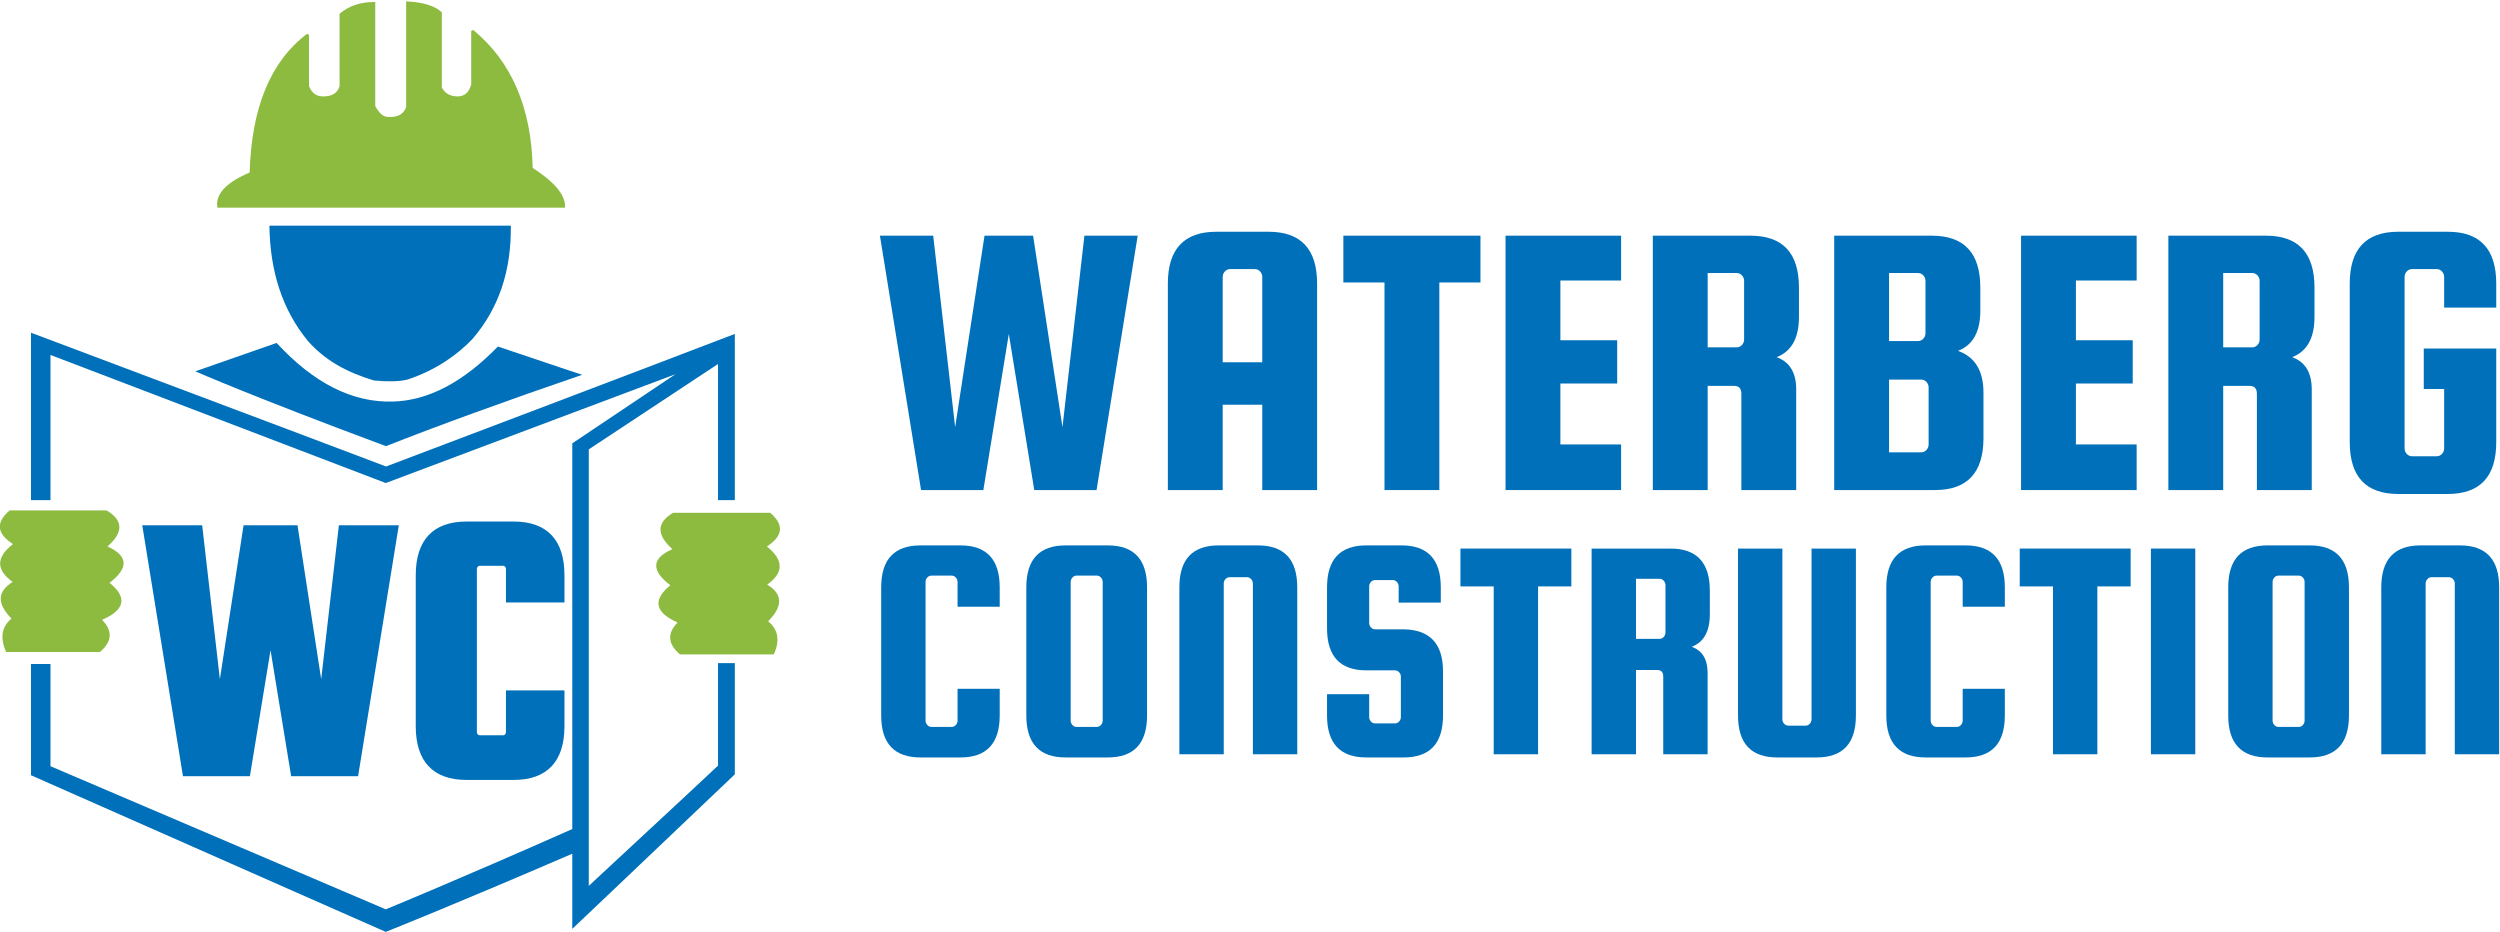 <?xml version="1.0" encoding="UTF-8" standalone="no"?>
<!DOCTYPE svg PUBLIC "-//W3C//DTD SVG 1.1//EN" "http://www.w3.org/Graphics/SVG/1.1/DTD/svg11.dtd">
<svg width="100%" height="100%" viewBox="0 0 1735 647" version="1.1" xmlns="http://www.w3.org/2000/svg" xmlns:xlink="http://www.w3.org/1999/xlink" xml:space="preserve" xmlns:serif="http://www.serif.com/" style="fill-rule:evenodd;clip-rule:evenodd;stroke-miterlimit:2;">
    <g transform="matrix(1,0,0,1,-14383,-898.245)">
        <g transform="matrix(2.42,0,0,2.608,13951.4,0)">
            <g transform="matrix(0.086,0,0,0.08,175.023,341.755)">
                <path d="M1811,594C1883,640 1919,682 1919,720L767,720C762,679 798,642 875,610C881,393 944,240 1065,149L1065,320C1074,344 1090,357 1113,358C1147,359 1168,346 1175,320L1175,81C1205,56 1242,44 1286,44L1286,387C1300,413 1315,426 1331,426C1365,429 1388,417 1397,390L1397,42C1450,45 1487,57 1508,76L1508,325C1519,347 1538,358 1565,358C1589,358 1606,344 1614,315L1614,136C1741,240 1807,393 1811,594Z" style="fill:rgb(140,187,64);stroke:rgb(140,187,64);stroke-width:8px;"/>
            </g>
        </g>
        <g transform="matrix(2.42,0,0,2.608,13951.4,0)">
            <g transform="matrix(0.086,0,0,0.08,175.023,341.755)">
                <path d="M1397,1296C1368,1303 1331,1303 1286,1299C1195,1272 1121,1231 1065,1167C981,1065 939,937 937,784L1742,784C1744,934 1702,1059 1614,1161C1567,1210 1497,1263 1397,1296Z" style="fill:rgb(0,112,186);"/>
            </g>
        </g>
        <g transform="matrix(2.42,0,0,2.608,13951.4,0)">
            <g transform="matrix(0.086,0,0,0.08,175.023,341.755)">
                <path d="M689.949,1268.48C864.949,1207.48 961,1174 961,1174C1085,1308 1214,1373 1349,1369C1466,1366 1583,1305 1699,1186C1886,1249 1980,1280 1980,1280C1728,1366 1492.72,1451.38 1325.72,1517.38C888.722,1355.38 689.949,1268.48 689.949,1268.48Z" style="fill:rgb(0,112,186);"/>
            </g>
        </g>
        <g transform="matrix(2.42,0,0,2.608,13951.4,0)">
            <g transform="matrix(0.086,0,0,0.08,175.023,341.755)">
                <path d="M82,1843C27,1808 24,1771 71,1731L394,1731C450,1764 451,1804 397,1851C466,1882 469,1922 404,1972C464,2020 456,2062 379,2095C415,2132 413,2167 372,2202L59,2202C38,2155 44,2118 77,2091C28,2041 29,2001 81,1969C25,1929 25,1887 82,1843Z" style="fill:rgb(140,187,64);"/>
            </g>
        </g>
        <g transform="matrix(2.42,0,0,2.608,13951.4,0)">
            <g transform="matrix(0.086,0,0,0.08,175.023,341.755)">
                <path d="M2596,1851C2650,1816 2654,1779 2607,1739L2283,1739C2228,1772 2227,1812 2281,1860C2211,1890 2209,1931 2274,1980C2214,2029 2222,2070 2298,2104C2263,2140 2265,2175 2306,2210L2619,2210C2640,2164 2634,2127 2600,2100C2650,2050 2649,2009 2597,1978C2653,1938 2652,1896 2596,1851Z" style="fill:rgb(140,187,64);"/>
            </g>
        </g>
        <g transform="matrix(2.42,0,0,2.608,13951.4,0)">
            <g transform="matrix(0.086,0,0,0.08,175.023,341.755)">
                <path d="M207,2582C952,2899 1325,3058 1325,3058C1325,3058 1560,2962 1947,2791L1947,1508C1947,1508 2062,1431 2291,1278C2291,1278 1969,1399 1325,1640C1325,1640 952,1498 207,1214L207,1697L142,1697L142,1140C932,1436 1326,1585 1326,1585C2092,1296 2489,1144 2489,1144L2489,1697L2433,1697L2433,1244C2146,1433 2002,1528 2002,1528L2002,2980C2290,2714 2433,2580 2433,2580L2433,2239L2489,2239L2489,2609C2128,2952 1947,3123 1947,3123L1947,2873C1543,3047 1325,3133 1325,3133C1325,3133 931,2960 142,2612L142,2242L207,2242L207,2582Z" style="fill:rgb(0,112,186);"/>
            </g>
        </g>
        <g transform="matrix(2.42,0,0,2.608,13951.4,0)">
            <g transform="matrix(0.215,0,0,0.199,-86.188,261.05)">
                <path d="M1905.26,1397.98C1905.26,1399.16 1904.85,1400.18 1904.04,1401.07C1903.37,1401.8 1902.56,1402.18 1901.59,1402.18L1870.14,1402.18C1869.17,1402.18 1868.36,1401.8 1867.69,1401.07C1866.88,1400.18 1866.47,1399.16 1866.47,1397.98C1866.47,1397.98 1866.47,1179.73 1866.47,1179.73C1866.47,1178.55 1866.88,1177.53 1867.69,1176.64C1868.36,1175.91 1869.17,1175.53 1870.14,1175.53L1901.59,1175.53C1902.56,1175.53 1903.37,1175.91 1904.04,1176.64C1904.85,1177.53 1905.26,1178.55 1905.26,1179.73L1905.26,1224.59L1983.3,1224.59L1983.3,1188.24C1983.3,1164.4 1977.42,1146.62 1966.25,1134.7C1954.97,1122.66 1938.14,1116.34 1915.57,1116.34C1915.57,1116.34 1852.66,1116.34 1852.66,1116.34C1830.09,1116.34 1813.27,1122.66 1801.98,1134.7C1790.82,1146.62 1784.93,1164.4 1784.93,1188.24C1784.93,1188.24 1784.93,1389.97 1784.93,1389.97C1784.93,1413.81 1790.82,1431.59 1801.98,1443.51C1813.27,1455.55 1830.09,1461.87 1852.66,1461.87L1915.57,1461.87C1938.14,1461.87 1954.97,1455.55 1966.25,1443.51C1977.42,1431.59 1983.3,1413.81 1983.3,1389.97C1983.3,1389.97 1983.3,1342.11 1983.3,1342.11L1905.26,1342.11L1905.26,1397.98ZM1658.81,1327.19L1682.42,1121.35L1762.34,1121.35L1708.03,1456.86L1618.75,1456.86L1591.24,1288.4L1563.73,1456.86L1474.45,1456.86L1420.14,1121.35L1500.06,1121.35L1523.67,1327.19L1555.29,1121.35L1627.19,1121.35L1658.81,1327.19Z" style="fill:rgb(0,112,186);"/>
            </g>
        </g>
        <g transform="matrix(2.42,0,0,2.608,13951.4,0)">
            <g transform="matrix(0.225,0,0,0.209,217.962,-127.78)">
                <path d="M1078.77,2559.4L1140.68,2559.4L1178.13,2803.18L1206.09,2559.4L1273.99,2559.4L1221.57,2883.28L1142.18,2883.28L1109.73,2684.55L1077.27,2883.28L997.882,2883.28L945.456,2559.4L1013.36,2559.4L1041.32,2803.18L1078.77,2559.4Z" style="fill:rgb(0,112,186);fill-rule:nonzero;"/>
                <path d="M1440.76,2554.39C1482.04,2554.39 1502.67,2576.42 1502.67,2620.47L1502.67,2883.28L1432.77,2883.28L1432.77,2774.65L1382.34,2774.65L1382.34,2883.28L1312.44,2883.28L1312.44,2620.47C1312.44,2576.42 1333.08,2554.39 1374.35,2554.39L1440.76,2554.39ZM1382.34,2720.59L1432.77,2720.59L1432.77,2611.96C1432.77,2609.29 1431.86,2606.95 1430.03,2604.95C1428.19,2602.95 1425.95,2601.95 1423.29,2601.95L1391.83,2601.95C1389.17,2601.95 1386.92,2602.95 1385.09,2604.95C1383.26,2606.95 1382.34,2609.29 1382.34,2611.96L1382.34,2720.59Z" style="fill:rgb(0,112,186);fill-rule:nonzero;"/>
                <path d="M1536.13,2618.97L1536.13,2559.4L1710.88,2559.4L1710.88,2618.97L1658.45,2618.97L1658.45,2883.28L1588.55,2883.28L1588.55,2618.97L1536.13,2618.97Z" style="fill:rgb(0,112,186);fill-rule:nonzero;"/>
                <path d="M1812.74,2825.21L1890.13,2825.21L1890.13,2883.28L1742.84,2883.28L1742.84,2559.4L1890.13,2559.4L1890.13,2616.47L1812.74,2616.47L1812.74,2692.55L1885.14,2692.55L1885.14,2747.62L1812.74,2747.62L1812.74,2825.21Z" style="fill:rgb(0,112,186);fill-rule:nonzero;"/>
                <path d="M2000.47,2750.62L2000.47,2883.28L1930.57,2883.28L1930.57,2559.4L2054.9,2559.4C2096.17,2559.4 2116.81,2581.42 2116.81,2625.48L2116.81,2663.02C2116.81,2689.72 2107.32,2706.74 2088.35,2714.08C2104.99,2720.09 2113.32,2733.77 2113.32,2755.13L2113.32,2883.28L2043.41,2883.28L2043.41,2760.64C2043.41,2753.96 2040.25,2750.62 2033.93,2750.62L2000.47,2750.62ZM2000.47,2606.95L2000.47,2701.57L2037.42,2701.57C2040.09,2701.57 2042.33,2700.56 2044.16,2698.56C2045.99,2696.56 2046.91,2694.22 2046.91,2691.55L2046.91,2616.97C2046.91,2614.3 2045.99,2611.96 2044.16,2609.96C2042.33,2607.95 2040.09,2606.95 2037.42,2606.95L2000.47,2606.95Z" style="fill:rgb(0,112,186);fill-rule:nonzero;"/>
                <path d="M2319.53,2706.07C2341.16,2713.75 2351.98,2731.43 2351.98,2759.13L2351.98,2817.2C2351.98,2861.25 2331.34,2883.28 2290.07,2883.28L2161.75,2883.28L2161.75,2559.4L2286.07,2559.4C2327.35,2559.4 2347.99,2581.42 2347.99,2625.48L2347.99,2655.01C2347.99,2681.71 2338.5,2698.73 2319.53,2706.07ZM2268.6,2606.95L2231.65,2606.95L2231.65,2693.56L2268.6,2693.56C2271.26,2693.56 2273.51,2692.55 2275.34,2690.55C2277.17,2688.55 2278.09,2686.21 2278.09,2683.54L2278.09,2616.97C2278.09,2614.3 2277.17,2611.96 2275.34,2609.96C2273.51,2607.95 2271.26,2606.95 2268.6,2606.95ZM2282.08,2825.21L2282.08,2752.63C2282.08,2749.96 2281.16,2747.62 2279.33,2745.62C2277.5,2743.62 2275.26,2742.61 2272.59,2742.61L2231.65,2742.61L2231.65,2835.22L2272.59,2835.22C2275.26,2835.22 2277.5,2834.22 2279.33,2832.22C2281.16,2830.22 2282.08,2827.88 2282.08,2825.21Z" style="fill:rgb(0,112,186);fill-rule:nonzero;"/>
                <path d="M2469.82,2825.21L2547.21,2825.21L2547.21,2883.28L2399.91,2883.28L2399.91,2559.4L2547.21,2559.4L2547.21,2616.47L2469.82,2616.47L2469.82,2692.55L2542.21,2692.55L2542.21,2747.62L2469.82,2747.62L2469.82,2825.21Z" style="fill:rgb(0,112,186);fill-rule:nonzero;"/>
                <path d="M2657.55,2750.62L2657.55,2883.28L2587.65,2883.28L2587.65,2559.4L2711.98,2559.4C2753.25,2559.4 2773.89,2581.42 2773.89,2625.48L2773.89,2663.02C2773.89,2689.72 2764.4,2706.74 2745.43,2714.08C2762.07,2720.09 2770.39,2733.77 2770.39,2755.13L2770.39,2883.28L2700.49,2883.28L2700.49,2760.64C2700.49,2753.96 2697.33,2750.62 2691.01,2750.62L2657.55,2750.62ZM2657.55,2606.95L2657.55,2701.57L2694.5,2701.57C2697.16,2701.57 2699.41,2700.56 2701.24,2698.56C2703.07,2696.56 2703.99,2694.22 2703.99,2691.55L2703.99,2616.97C2703.99,2614.3 2703.07,2611.96 2701.24,2609.96C2699.41,2607.95 2697.16,2606.95 2694.5,2606.95L2657.55,2606.95Z" style="fill:rgb(0,112,186);fill-rule:nonzero;"/>
                <path d="M2913.19,2754.63L2913.19,2703.07L3005.56,2703.07L3005.56,2822.21C3005.56,2866.26 2984.93,2888.28 2943.65,2888.28L2880.74,2888.28C2839.46,2888.28 2818.83,2866.26 2818.83,2822.21L2818.83,2620.47C2818.83,2576.42 2839.46,2554.39 2880.74,2554.39L2943.65,2554.39C2984.93,2554.39 3005.56,2576.42 3005.56,2620.47L3005.56,2651.01L2939.16,2651.01L2939.16,2611.96C2939.16,2609.29 2938.24,2606.95 2936.41,2604.95C2934.58,2602.95 2932.33,2601.95 2929.67,2601.95L2898.21,2601.95C2895.55,2601.95 2893.3,2602.95 2891.47,2604.95C2889.64,2606.95 2888.73,2609.29 2888.73,2611.96L2888.73,2830.22C2888.73,2832.89 2889.64,2835.22 2891.47,2837.22C2893.3,2839.23 2895.55,2840.23 2898.21,2840.23L2929.67,2840.23C2932.33,2840.23 2934.58,2839.23 2936.41,2837.22C2938.24,2835.22 2939.16,2832.89 2939.16,2830.22L2939.16,2754.63L2913.19,2754.63Z" style="fill:rgb(0,112,186);fill-rule:nonzero;"/>
            </g>
        </g>
        <g transform="matrix(2.42,0,0,2.608,13951.4,0)">
            <g transform="matrix(0.182,0,0,0.169,303.008,-12.558)">
                <path d="M823.876,3246.88L823.876,3196.83L890.283,3196.83L890.283,3238.87C890.283,3282.93 869.645,3304.95 828.37,3304.95L765.458,3304.95C724.183,3304.95 703.545,3282.93 703.545,3238.87L703.545,3037.14C703.545,2993.09 724.183,2971.06 765.458,2971.06L828.37,2971.06C869.645,2971.06 890.283,2993.09 890.283,3037.14L890.283,3067.67L823.876,3067.67L823.876,3028.63C823.876,3025.96 822.961,3023.62 821.13,3021.62C819.299,3019.62 817.053,3018.62 814.39,3018.62L782.934,3018.62C780.271,3018.62 778.024,3019.62 776.193,3021.62C774.363,3023.62 773.447,3025.96 773.447,3028.63L773.447,3246.88C773.447,3249.55 774.363,3251.89 776.193,3253.89C778.024,3255.89 780.271,3256.89 782.934,3256.89L814.39,3256.89C817.053,3256.89 819.299,3255.89 821.13,3253.89C822.961,3251.89 823.876,3249.55 823.876,3246.88Z" style="fill:rgb(0,112,186);fill-rule:nonzero;"/>
                <path d="M1122.46,3037.14L1122.46,3238.87C1122.46,3282.93 1101.82,3304.95 1060.54,3304.95L994.137,3304.95C952.862,3304.95 932.224,3282.93 932.224,3238.87L932.224,3037.14C932.224,2993.09 952.862,2971.06 994.137,2971.06L1060.54,2971.06C1101.82,2971.06 1122.46,2993.09 1122.46,3037.14ZM1052.56,3246.88L1052.56,3028.63C1052.56,3025.96 1051.64,3023.62 1049.81,3021.62C1047.98,3019.62 1045.73,3018.62 1043.07,3018.62L1011.61,3018.62C1008.95,3018.62 1006.7,3019.62 1004.87,3021.62C1003.04,3023.62 1002.13,3025.96 1002.13,3028.63L1002.13,3246.88C1002.13,3249.55 1003.04,3251.89 1004.87,3253.89C1006.7,3255.89 1008.95,3256.89 1011.61,3256.89L1043.07,3256.89C1045.73,3256.89 1047.98,3255.89 1049.81,3253.89C1051.64,3251.89 1052.56,3249.55 1052.56,3246.88Z" style="fill:rgb(0,112,186);fill-rule:nonzero;"/>
                <path d="M1359.12,3299.95L1289.22,3299.95L1289.22,3031.13C1289.22,3028.46 1288.31,3026.12 1286.48,3024.12C1284.65,3022.12 1282.4,3021.12 1279.74,3021.12L1252.77,3021.12C1250.11,3021.12 1247.86,3022.12 1246.03,3024.12C1244.2,3026.12 1243.29,3028.46 1243.29,3031.13L1243.29,3299.95L1173.39,3299.95L1173.39,3037.14C1173.39,2993.09 1194.02,2971.06 1235.3,2971.06L1297.21,2971.06C1338.49,2971.06 1359.12,2993.09 1359.12,3037.14L1359.12,3299.95Z" style="fill:rgb(0,112,186);fill-rule:nonzero;"/>
                <path d="M1585.31,3061.16L1518.9,3061.16L1518.9,3035.64C1518.9,3032.97 1517.99,3030.63 1516.15,3028.63C1514.32,3026.62 1512.08,3025.62 1509.41,3025.62L1481.95,3025.62C1479.29,3025.62 1477.04,3026.62 1475.21,3028.63C1473.38,3030.63 1472.47,3032.97 1472.47,3035.64L1472.47,3093.2C1472.47,3095.87 1473.38,3098.21 1475.21,3100.21C1477.04,3102.21 1479.29,3103.22 1481.95,3103.22L1526.89,3103.22C1568.16,3103.88 1588.8,3125.91 1588.8,3169.29L1588.8,3238.87C1588.8,3282.93 1568.16,3304.95 1526.89,3304.95L1467.97,3304.95C1426.7,3304.95 1406.06,3282.93 1406.06,3238.87L1406.06,3205.34L1472.47,3205.34L1472.47,3241.38C1472.47,3244.05 1473.38,3246.38 1475.21,3248.39C1477.04,3250.39 1479.29,3251.39 1481.95,3251.39L1512.91,3251.39C1515.57,3251.39 1517.82,3250.39 1519.65,3248.39C1521.48,3246.38 1522.4,3244.05 1522.4,3241.38L1522.4,3177.8C1522.4,3175.13 1521.48,3172.8 1519.65,3170.79C1517.82,3168.79 1515.57,3167.79 1512.91,3167.79L1467.97,3167.79C1426.7,3167.79 1406.06,3145.76 1406.06,3101.71L1406.06,3037.14C1406.06,2993.09 1426.7,2971.06 1467.97,2971.06L1523.39,2971.06C1564.67,2971.06 1585.31,2993.09 1585.31,3037.14L1585.31,3061.16Z" style="fill:rgb(0,112,186);fill-rule:nonzero;"/>
                <path d="M1616.26,3035.64L1616.26,2976.07L1791.02,2976.07L1791.02,3035.64L1738.59,3035.64L1738.59,3299.95L1668.69,3299.95L1668.69,3035.64L1616.26,3035.64Z" style="fill:rgb(0,112,186);fill-rule:nonzero;"/>
                <path d="M1892.88,3167.29L1892.88,3299.95L1822.97,3299.95L1822.97,2976.07L1947.3,2976.07C1988.58,2976.07 2009.21,2998.09 2009.21,3042.14L2009.21,3079.69C2009.21,3106.39 1999.73,3123.41 1980.75,3130.75C1997.39,3136.75 2005.72,3150.44 2005.72,3171.8L2005.72,3299.95L1935.82,3299.95L1935.82,3177.3C1935.82,3170.63 1932.65,3167.29 1926.33,3167.29L1892.88,3167.29ZM1892.88,3023.62L1892.88,3118.23L1929.82,3118.23C1932.49,3118.23 1934.73,3117.23 1936.56,3115.23C1938.39,3113.23 1939.31,3110.89 1939.31,3108.22L1939.31,3033.63C1939.31,3030.96 1938.39,3028.63 1936.56,3026.62C1934.73,3024.62 1932.49,3023.62 1929.82,3023.62L1892.88,3023.62Z" style="fill:rgb(0,112,186);fill-rule:nonzero;"/>
                <path d="M2169.49,2976.07L2239.39,2976.07L2239.39,3238.87C2239.39,3282.93 2218.75,3304.95 2177.48,3304.95L2115.56,3304.95C2074.29,3304.95 2053.65,3282.93 2053.65,3238.87L2053.65,2976.07L2123.55,2976.07L2123.55,3244.88C2123.55,3247.55 2124.47,3249.89 2126.3,3251.89C2128.13,3253.89 2130.38,3254.89 2133.04,3254.89L2160,3254.89C2162.66,3254.89 2164.91,3253.89 2166.74,3251.89C2168.57,3249.89 2169.49,3247.55 2169.49,3244.88L2169.49,2976.07Z" style="fill:rgb(0,112,186);fill-rule:nonzero;"/>
                <path d="M2407.65,3246.88L2407.65,3196.83L2474.06,3196.83L2474.06,3238.87C2474.06,3282.93 2453.42,3304.95 2412.15,3304.95L2349.24,3304.95C2307.96,3304.95 2287.32,3282.93 2287.32,3238.87L2287.32,3037.14C2287.32,2993.09 2307.96,2971.06 2349.24,2971.06L2412.15,2971.06C2453.42,2971.06 2474.06,2993.09 2474.06,3037.14L2474.06,3067.67L2407.65,3067.67L2407.65,3028.63C2407.65,3025.96 2406.74,3023.62 2404.91,3021.62C2403.08,3019.62 2400.83,3018.62 2398.17,3018.62L2366.71,3018.62C2364.05,3018.62 2361.8,3019.62 2359.97,3021.62C2358.14,3023.62 2357.22,3025.96 2357.22,3028.63L2357.22,3246.88C2357.22,3249.55 2358.14,3251.89 2359.97,3253.89C2361.8,3255.89 2364.05,3256.89 2366.71,3256.89L2398.17,3256.89C2400.83,3256.89 2403.08,3255.89 2404.91,3253.89C2406.74,3251.89 2407.65,3249.55 2407.65,3246.88Z" style="fill:rgb(0,112,186);fill-rule:nonzero;"/>
                <path d="M2497.53,3035.64L2497.53,2976.07L2672.28,2976.07L2672.28,3035.64L2619.86,3035.64L2619.86,3299.95L2549.95,3299.95L2549.95,3035.64L2497.53,3035.64Z" style="fill:rgb(0,112,186);fill-rule:nonzero;"/>
                <rect x="2704.24" y="2976.07" width="69.902" height="323.881" style="fill:rgb(0,112,186);fill-rule:nonzero;"/>
                <path d="M3016.3,3037.14L3016.3,3238.87C3016.3,3282.93 2995.66,3304.95 2954.39,3304.95L2887.98,3304.95C2846.7,3304.95 2826.07,3282.93 2826.07,3238.87L2826.07,3037.14C2826.07,2993.09 2846.7,2971.06 2887.98,2971.06L2954.39,2971.06C2995.66,2971.06 3016.3,2993.09 3016.3,3037.14ZM2946.4,3246.88L2946.4,3028.63C2946.4,3025.96 2945.48,3023.62 2943.65,3021.62C2941.82,3019.62 2939.57,3018.62 2936.91,3018.62L2905.45,3018.62C2902.79,3018.62 2900.54,3019.62 2898.71,3021.62C2896.88,3023.62 2895.97,3025.96 2895.97,3028.63L2895.97,3246.88C2895.97,3249.55 2896.88,3251.89 2898.71,3253.89C2900.54,3255.89 2902.79,3256.89 2905.45,3256.89L2936.91,3256.89C2939.57,3256.89 2941.82,3255.89 2943.65,3253.89C2945.48,3251.89 2946.4,3249.55 2946.4,3246.88Z" style="fill:rgb(0,112,186);fill-rule:nonzero;"/>
                <path d="M3252.97,3299.95L3183.06,3299.95L3183.06,3031.13C3183.06,3028.46 3182.15,3026.12 3180.32,3024.12C3178.49,3022.12 3176.24,3021.12 3173.58,3021.12L3146.62,3021.12C3143.95,3021.12 3141.71,3022.12 3139.88,3024.12C3138.04,3026.12 3137.13,3028.46 3137.13,3031.13L3137.13,3299.95L3067.23,3299.95L3067.23,3037.14C3067.23,2993.09 3087.87,2971.06 3129.14,2971.06L3191.05,2971.06C3232.33,2971.06 3252.97,2993.09 3252.97,3037.14L3252.97,3299.95Z" style="fill:rgb(0,112,186);fill-rule:nonzero;"/>
            </g>
        </g>
    </g>
</svg>
